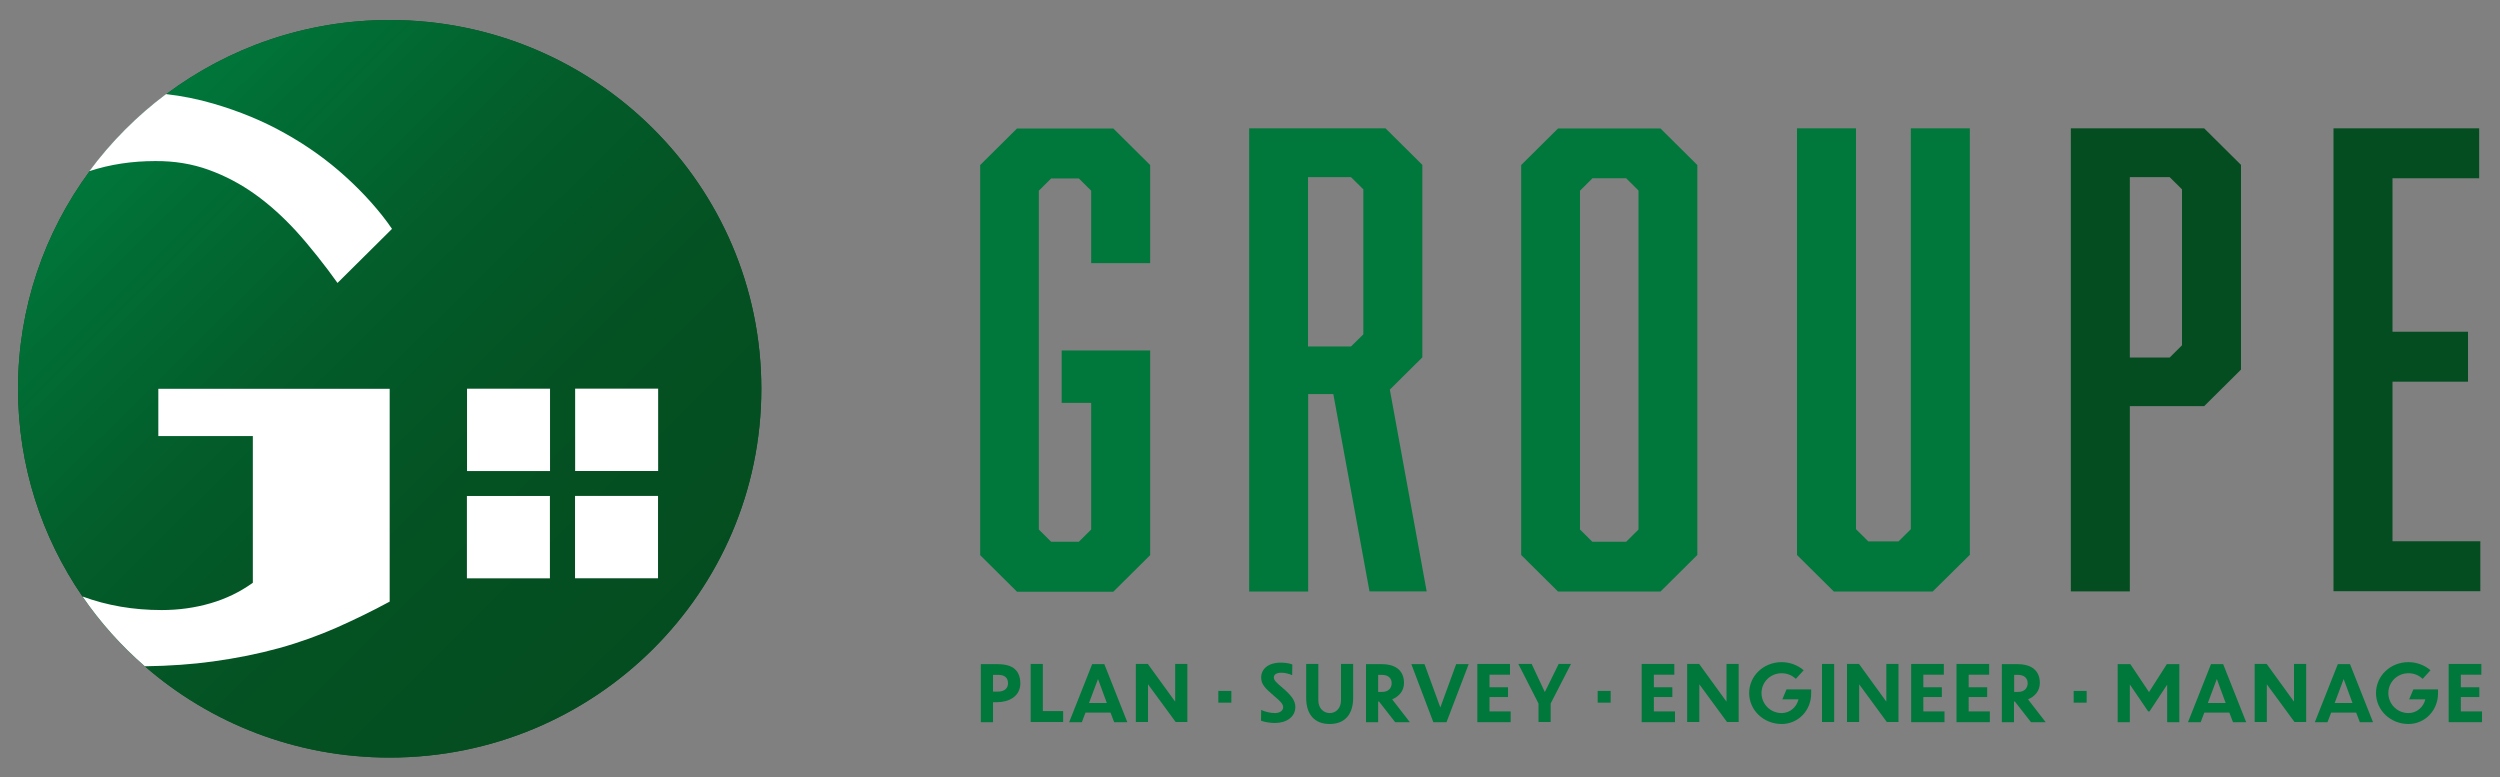 <svg width="312" height="97" viewBox="0 0 312 97" fill="none" xmlns="http://www.w3.org/2000/svg">
<rect x="0" y="0" width="312" height="97" fill="#808080" stroke="none"/>
<path d="M123.927 87.631V90.128H122.408V82.884H124.488C126.027 82.884 127.317 83.379 127.338 85.278C127.338 86.95 125.84 87.631 124.467 87.631H123.927ZM123.927 84.225V86.31H124.592C125.299 86.31 125.799 85.938 125.799 85.278C125.799 84.617 125.424 84.225 124.592 84.225H123.927Z" fill="#00773B"/>
<path d="M130.146 82.862V88.744H132.683V90.106H128.627V82.862H130.146Z" fill="#00773B"/>
<path d="M138.591 88.931H135.471L135.013 90.128H133.432L136.303 82.884H137.821L140.691 90.128H139.048L138.591 88.931ZM138.133 87.734L137.031 84.741L135.907 87.734H138.133Z" fill="#00773B"/>
<path d="M143.271 85.401V90.106H141.752V82.862H143.25L146.661 87.568V82.862H148.18V90.106H146.724L143.271 85.401Z" fill="#00773B"/>
<path d="M153.671 86.227V87.692H152.048V86.227H153.671Z" fill="#00773B"/>
<path d="M161.263 84.266C160.909 84.101 160.389 83.956 159.931 83.956C159.245 83.956 158.975 84.225 158.975 84.534C158.975 84.926 159.328 85.215 160.056 85.834C161.242 86.846 161.658 87.485 161.658 88.228C161.658 89.487 160.535 90.23 159.099 90.23C158.538 90.23 157.768 90.106 157.373 89.941L157.394 88.6C157.831 88.806 158.496 88.992 159.12 88.992C159.765 88.992 160.139 88.641 160.139 88.27C160.139 87.857 159.786 87.506 158.995 86.846C157.831 85.855 157.394 85.38 157.394 84.534C157.394 83.585 158.163 82.697 159.848 82.697C160.306 82.697 160.867 82.759 161.283 82.924L161.263 84.266Z" fill="#00773B"/>
<path d="M165.943 90.354C164.05 90.354 163.01 89.157 163.01 87.073V82.862H164.528V87.382C164.528 88.435 165.215 88.992 165.943 88.992C166.691 88.992 167.357 88.435 167.357 87.382V82.862H168.875V87.073C168.875 89.136 167.856 90.354 165.943 90.354Z" fill="#00773B"/>
<path d="M172.099 87.548H171.995V90.128H170.477V82.884H172.453C173.93 82.884 175.219 83.503 175.219 85.237C175.219 86.248 174.575 86.929 173.743 87.28L175.947 90.128H174.117L172.099 87.548ZM171.995 84.225V86.351H172.474C173.223 86.351 173.68 85.938 173.68 85.257C173.68 84.617 173.223 84.225 172.474 84.225H171.995Z" fill="#00773B"/>
<path d="M180.524 90.128H178.88L176.135 82.884H177.778L179.754 88.291L181.73 82.884H183.29L180.524 90.128Z" fill="#00773B"/>
<path d="M184.351 82.862H188.448V84.204H185.89V85.772H188.199V86.99H185.89V88.785H188.531V90.127H184.371V82.862H184.351Z" fill="#00773B"/>
<path d="M193.523 87.795V90.106H192.005V87.795L189.488 82.862H191.152L192.795 86.371L194.522 82.862H196.061L193.523 87.795Z" fill="#00773B"/>
<path d="M201.012 86.227V87.692H199.389V86.227H201.012Z" fill="#00773B"/>
<path d="M204.88 82.862H208.957V84.204H206.399V85.772H208.708V86.99H206.399V88.785H209.04V90.127H204.88V82.862Z" fill="#00773B"/>
<path d="M212.077 85.401V90.106H210.559V82.862H212.056L215.467 87.568V82.862H216.986V90.106H215.53L212.077 85.401Z" fill="#00773B"/>
<path d="M222.352 90.355C220.085 90.355 218.296 88.621 218.296 86.495C218.296 84.369 220.064 82.636 222.352 82.636C223.413 82.636 224.412 83.049 225.098 83.647L224.12 84.72C223.642 84.266 223.018 84.019 222.352 84.019C220.938 84.019 219.836 85.133 219.836 86.495C219.836 87.857 220.938 88.992 222.352 88.992C223.372 88.992 224.224 88.249 224.453 87.279H222.436L222.956 86.041H226.034V86.516C226.055 88.641 224.432 90.355 222.352 90.355Z" fill="#00773B"/>
<path d="M227.386 82.862H228.904V90.106H227.386V82.862Z" fill="#00773B"/>
<path d="M232.024 85.401V90.106H230.506V82.862H232.003L235.415 87.568V82.862H236.933V90.106H235.477L232.024 85.401Z" fill="#00773B"/>
<path d="M238.514 82.862H242.59V84.204H240.032V85.772H242.341V86.99H240.032V88.785H242.674V90.127H238.514V82.862Z" fill="#00773B"/>
<path d="M244.171 82.862H248.248V84.204H245.69V85.772H247.999V86.99H245.69V88.785H248.331V90.127H244.171V82.862Z" fill="#00773B"/>
<path d="M251.452 87.548H251.348V90.128H249.829V82.884H251.805C253.282 82.884 254.572 83.503 254.572 85.237C254.572 86.248 253.927 86.929 253.095 87.28L255.3 90.128H253.469L251.452 87.548ZM251.368 84.225V86.351H251.847C252.596 86.351 253.053 85.938 253.053 85.257C253.053 84.617 252.596 84.225 251.847 84.225H251.368Z" fill="#00773B"/>
<path d="M260.416 86.227V87.692H258.794V86.227H260.416Z" fill="#00773B"/>
<path d="M265.804 90.128H264.285V82.884H265.866L268.196 86.372L270.421 82.884H271.981V90.128H270.463V85.587V85.443L268.258 88.786H268.092L265.804 85.422V85.587V90.128Z" fill="#00773B"/>
<path d="M278.221 88.931H275.101L274.643 90.128H273.062L275.933 82.884H277.451L280.322 90.128H278.679L278.221 88.931ZM277.763 87.734L276.661 84.741L275.538 87.734H277.763Z" fill="#00773B"/>
<path d="M282.901 85.401V90.106H281.383V82.862H282.88L286.292 87.568V82.862H287.81V90.106H286.354L282.901 85.401Z" fill="#00773B"/>
<path d="M294.05 88.931H290.93L290.472 90.128H288.892L291.762 82.884H293.28L296.151 90.128H294.508L294.05 88.931ZM293.592 87.734L292.49 84.741L291.367 87.734H293.592Z" fill="#00773B"/>
<path d="M300.581 90.355C298.314 90.355 296.525 88.621 296.525 86.495C296.525 84.369 298.293 82.636 300.581 82.636C301.642 82.636 302.64 83.049 303.327 83.647L302.349 84.72C301.871 84.266 301.247 84.019 300.581 84.019C299.167 84.019 298.064 85.133 298.064 86.495C298.064 87.857 299.167 88.992 300.581 88.992C301.6 88.992 302.453 88.249 302.682 87.279H300.664L301.184 86.041H304.263V86.516C304.283 88.641 302.64 90.355 300.581 90.355Z" fill="#00773B"/>
<path d="M305.594 82.862H309.671V84.204H307.112V85.772H309.421V86.99H307.112V88.785H309.754V90.127H305.594V82.862Z" fill="#00773B"/>
<path d="M122.325 20.598L126.922 16.037H138.944L143.541 20.598V32.837H136.178V23.797L134.639 22.27H131.186L129.647 23.797V66.085L131.186 67.612H134.639L136.178 66.085V50.276H132.496V43.734H143.541V69.284L138.944 73.845H126.922L122.325 69.284V20.598Z" fill="#00773B"/>
<path d="M155.896 16.016H172.911L177.508 20.577V44.6L173.452 48.624L178.048 73.803H170.914L166.4 49.181H163.26V73.823H155.896V16.016ZM170.144 41.731V23.631L168.605 22.104H163.239V43.237H168.605L170.144 41.731Z" fill="#00773B"/>
<path d="M211.827 69.262L207.231 73.823H194.439L189.842 69.262V20.597L194.439 16.036H207.231L211.827 20.597V69.262ZM198.723 22.269L197.184 23.796V66.084L198.723 67.611H202.946L204.485 66.084V23.776L202.946 22.248H198.723V22.269Z" fill="#00773B"/>
<path d="M241.197 73.823H228.863L224.266 69.262V16.016H231.629V66.043L233.169 67.57H236.933L238.473 66.043V16.016H245.836V69.242L241.197 73.823Z" fill="#00773B"/>
<path d="M258.44 16.016H275.08L279.677 20.577V46.127L275.08 50.688H265.804V73.803H258.44V16.016ZM272.314 43.093V23.631L270.775 22.104H265.804V44.62H270.775L272.314 43.093Z" fill="#044D20"/>
<path d="M291.242 16.016H309.4V22.248H298.584V41.401H308.007V47.633H298.584V67.549H309.546V73.782H291.221V16.016H291.242Z" fill="#044D20"/>
<path d="M95.015 48.52C95.015 73.947 74.256 94.544 48.631 94.544C36.92 94.544 26.229 90.251 18.075 83.151C15.122 80.592 12.501 77.662 10.296 74.442C5.221 67.054 2.247 58.138 2.247 48.52C2.247 38.366 5.575 28.976 11.191 21.36C13.895 17.707 17.119 14.467 20.759 11.743C28.517 5.944 38.168 2.497 48.631 2.497C74.235 2.497 95.015 23.094 95.015 48.52Z" fill="#044D20"/>
<path d="M95.015 48.52C95.015 73.947 74.256 94.544 48.631 94.544C36.92 94.544 26.229 90.251 18.075 83.151C15.122 80.592 12.501 77.662 10.296 74.442C5.221 67.054 2.247 58.138 2.247 48.52C2.247 38.366 5.575 28.976 11.191 21.36C13.895 17.707 17.119 14.467 20.759 11.743C28.517 5.944 38.168 2.497 48.631 2.497C74.235 2.497 95.015 23.094 95.015 48.52Z" fill="url(#paint0_linear_16_460)"/>
<path d="M58.285 48.509L58.285 58.787L68.644 58.787L68.644 48.509L58.285 48.509Z" fill="white"/>
<path d="M71.778 48.503L71.778 58.781L82.137 58.781L82.137 48.503L71.778 48.503Z" fill="white"/>
<path d="M58.27 61.898L58.27 72.176L68.629 72.176L68.629 61.898L58.27 61.898Z" fill="white"/>
<path d="M71.764 61.891L71.764 72.169L82.122 72.169L82.122 61.891L71.764 61.891Z" fill="white"/>
<path d="M26.042 21.195C28.101 21.939 30.056 22.97 31.866 24.271C33.676 25.571 35.381 27.119 36.983 28.873C38.584 30.627 40.664 33.248 42.12 35.312L48.922 28.563C47.487 26.438 45.344 24.044 43.119 22.042C40.893 20.019 38.397 18.224 35.631 16.676C32.864 15.107 29.848 13.869 26.583 12.919C24.669 12.362 22.714 11.97 20.717 11.743C17.077 14.467 13.853 17.708 11.149 21.361C13.728 20.514 16.474 20.102 19.365 20.102C21.757 20.081 23.983 20.453 26.042 21.195ZM19.76 54.423H31.554V72.729C29.952 73.885 28.184 74.731 26.271 75.288C24.357 75.846 22.319 76.135 20.176 76.135C16.661 76.135 13.375 75.577 10.296 74.442C12.501 77.662 15.122 80.593 18.076 83.152C21.175 83.11 24.004 82.904 26.562 82.553C29.557 82.14 32.303 81.583 34.84 80.882C37.378 80.18 39.749 79.313 41.975 78.343C44.2 77.352 46.426 76.279 48.631 75.082V48.521H19.76V54.423Z" fill="white"/>
<defs>
<linearGradient id="paint0_linear_16_460" x1="15.826" y1="15.973" x2="80.91" y2="81.567" gradientUnits="userSpaceOnUse">
<stop stop-color="#00773B"/>
<stop offset="0.098" stop-color="#016F36"/>
<stop offset="0.385" stop-color="#035C2A"/>
<stop offset="0.681" stop-color="#045122"/>
<stop offset="1" stop-color="#044D20"/>
</linearGradient>
</defs>
</svg>
